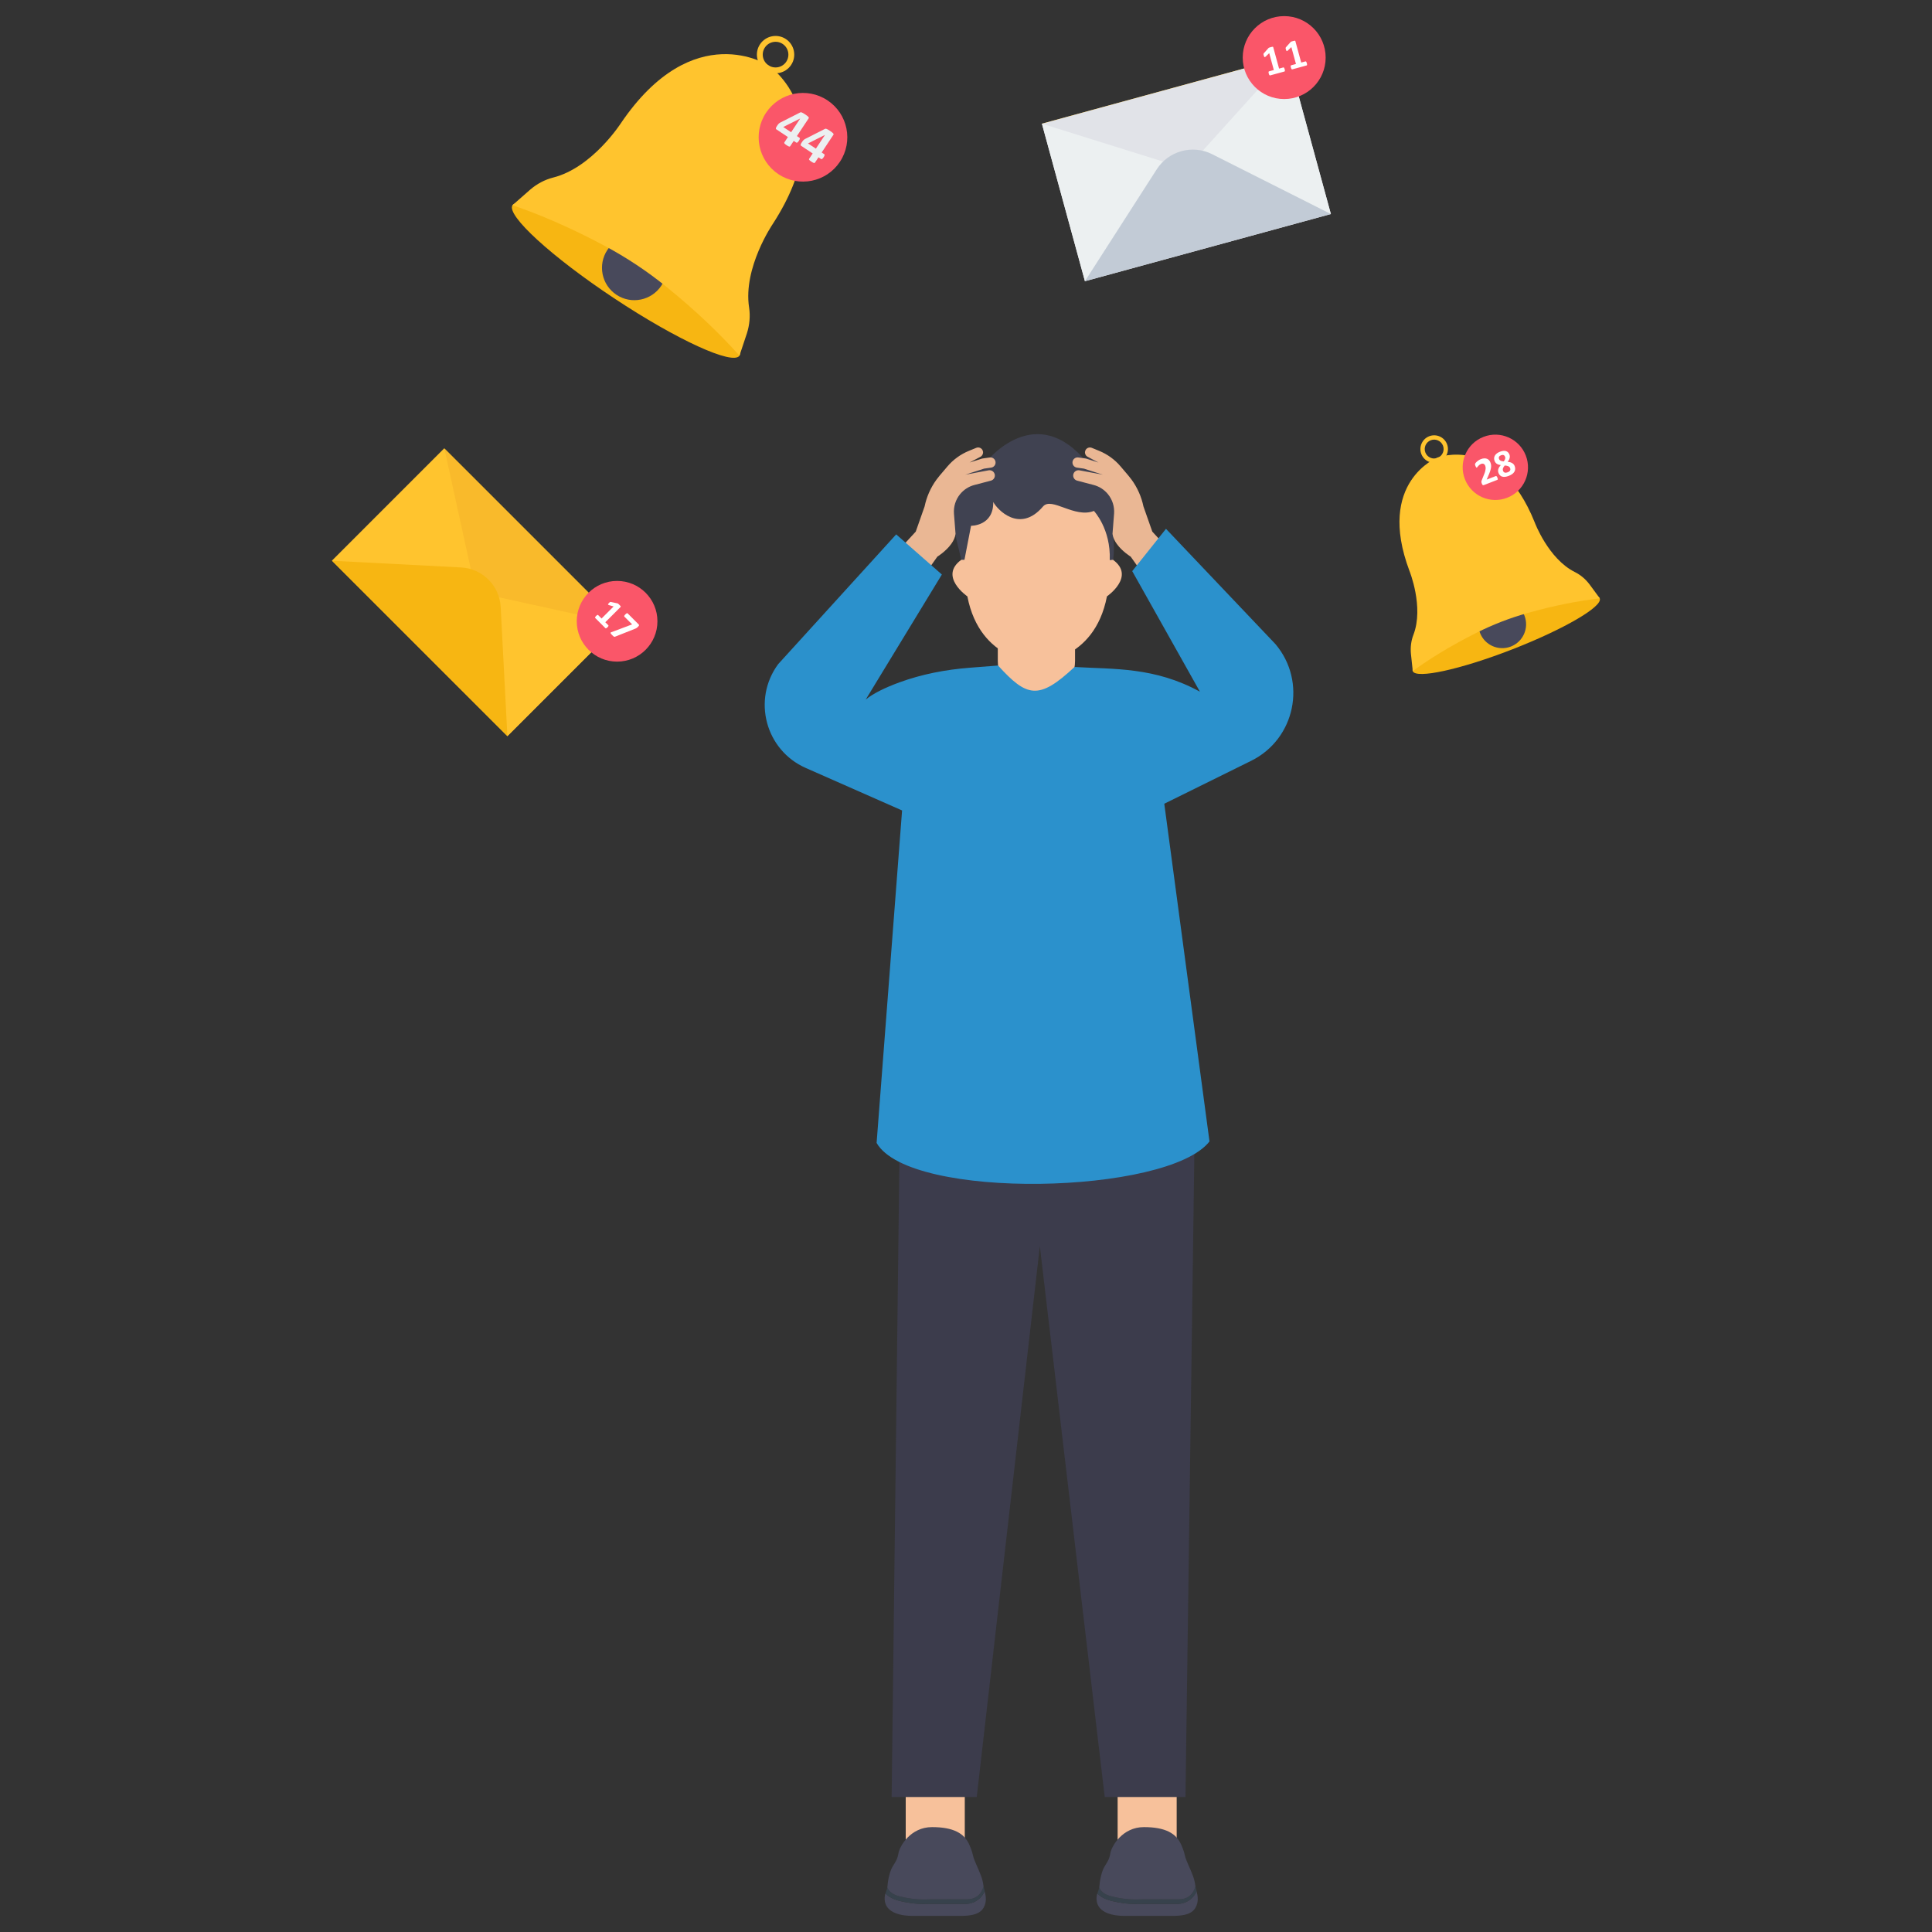 <?xml version="1.0" encoding="utf-8"?>
<svg xmlns="http://www.w3.org/2000/svg" enable-background="new 0 0 3000 3000" viewBox="0 0 3000 3000">
  <rect x="0" y="0" width="3000" height="3000" fill="#333333" stroke="none"/>
  <rect fill="#f7c19b" height="101.71" width="91.69" x="1735.45" y="2773.62"/>
  <path d="M1856.02,2962.84c-7.9,13.35-30.71,12.12-41.48,12.12c-10.76,0-54.46,0.06-68.89,0.03&#xD;&#xA;					s-41.91-3.26-42.92-25.65c-0.18-3.92,0.41-6.79,1.21-9.29c3.95,4.24,10.72,8.88,22.33,11.73c25.69,6.31,41.48,4.45,49.08,4.45&#xD;&#xA;					h54.82c8.24,0,21.56-5.22,27.88-19.58C1860,2944.61,1861.62,2953.37,1856.02,2962.84z" fill="#48495b"/>
  <path d="M1858.07,2936.65c-6.32,14.37-19.64,19.58-27.88,19.58h-54.82c-7.61,0-23.4,1.86-49.08-4.45&#xD;&#xA;					c-11.61-2.85-18.38-7.49-22.33-11.73c1.04-3.26,2.43-5.89,2.94-9.37c1.77,5.12,6.72,10.96,19.39,14.07&#xD;&#xA;					c25.69,6.31,41.48,4.45,49.08,4.45s46.07-0.15,54.82,0c13.16,0.23,22.42-6.77,26.14-20.08&#xD;&#xA;					C1856.79,2931.55,1857.45,2934.06,1858.07,2936.65z" fill="#37424c"/>
  <path d="M1856.33,2929.11c0,0.01,0,0.01,0,0.02c-3.72,13.3-12.98,20.3-26.14,20.08c-8.75-0.15-47.22,0-54.82,0&#xD;&#xA;					c-7.61,0-23.4,1.86-49.08-4.45c-12.67-3.11-17.62-8.95-19.39-14.07c0.07-0.5,0.13-1.02,0.16-1.57c0.43-7.18,3.01-22.53,8.18-31&#xD;&#xA;					s7.18-10.62,9.04-20.96c1.86-10.33,18.51-40.04,51.96-40.04c33.44,0,50.37,9.76,57.98,27.42c7.6,17.66,3.01,12.77,10.33,29.56&#xD;&#xA;					s10.04,22.82,11.48,33.15C1856.11,2927.86,1856.21,2928.48,1856.33,2929.11z" fill="#48495b"/>
  <rect fill="#f7c19b" height="101.71" width="91.69" x="1406.41" y="2773.62"/>
  <path d="M1526.98,2962.84c-7.9,13.35-30.71,12.12-41.48,12.12c-10.76,0-54.46,0.06-68.88,0.03&#xD;&#xA;					c-14.43-0.03-41.91-3.26-42.92-25.65c-0.18-3.92,0.41-6.79,1.21-9.29c3.95,4.24,10.72,8.88,22.33,11.73&#xD;&#xA;					c25.69,6.31,41.48,4.45,49.08,4.45h54.82c8.24,0,21.56-5.22,27.88-19.58C1530.96,2944.61,1532.58,2953.37,1526.98,2962.84z" fill="#48495b"/>
  <path d="M1529.03,2936.65c-6.32,14.37-19.64,19.58-27.88,19.58h-54.82c-7.6,0-23.39,1.86-49.08-4.45&#xD;&#xA;					c-11.61-2.85-18.38-7.49-22.33-11.73c1.04-3.26,2.43-5.89,2.94-9.37c1.77,5.12,6.73,10.96,19.39,14.07&#xD;&#xA;					c25.69,6.31,41.48,4.45,49.08,4.45c7.61,0,46.07-0.15,54.82,0c13.16,0.23,22.42-6.77,26.14-20.08&#xD;&#xA;					C1527.75,2931.55,1528.4,2934.06,1529.03,2936.65z" fill="#37424c"/>
  <path d="M1527.29,2929.11c0,0.01,0,0.01,0,0.02c-3.72,13.3-12.98,20.3-26.14,20.08c-8.75-0.15-47.22,0-54.82,0&#xD;&#xA;					s-23.39,1.86-49.08-4.45c-12.67-3.11-17.62-8.95-19.39-14.07c0.07-0.5,0.13-1.02,0.16-1.57c0.43-7.18,3.01-22.53,8.18-31&#xD;&#xA;					s7.18-10.62,9.04-20.96c1.86-10.33,18.51-40.04,51.96-40.04c33.44,0,50.38,9.76,57.98,27.42s3.01,12.77,10.33,29.56&#xD;&#xA;					s10.04,22.82,11.48,33.15C1527.07,2927.86,1527.17,2928.48,1527.29,2929.11z" fill="#48495b"/>
  <path d="M1668.58,1035.52c-0.39,3.04-0.79,5.99-1.08,8.84c0.29-2.85,0.59-5.8,0.98-8.74v-0.1H1668.58z" fill="#ecf0f1"/>
  <path d="M1609.35,1086.21L1609.35,1086.21c-33.12,0-59.97-26.85-59.97-59.97v-46.57h119.95v46.57&#xD;&#xA;			C1669.33,1059.36,1642.47,1086.21,1609.35,1086.21z" fill="#f7c19b"/>
  <path d="M1718.86,926.05c-19.75,102.15-108.37,102.79-108.37,102.79s-88.61-0.64-108.37-102.79&#xD;&#xA;			c0,0-44.99-30.91-9.42-56.79l8.78-79.74c0,0,27.43-44.63,29.36-44.63c1.92,0,79.65,15.27,79.65,15.27s77.73-15.27,79.65-15.27&#xD;&#xA;			s29.36,44.63,29.36,44.63l8.78,79.74C1763.85,895.14,1718.86,926.05,1718.86,926.05z" fill="#f7c19b"/>
  <path d="M1731.45,800.9c-6.59,24.61,1.19,43.51-3.17,68.36l-5.08,0.5c1.91-48.49-24.56-76.39-24.56-76.39&#xD;&#xA;			c-30.09,12-65.69-22.59-79.1-6.85c-36.16,42.44-71.34,4.41-77.23-7.08c0.64,37.64-34.47,36.98-34.47,36.98l-10.24,52.87h-4.88&#xD;&#xA;			l-13.7-57.03c-26.82-97.18,49.27-91.63,49.27-91.63s73.23-97.58,153.03-10.06C1681.31,710.58,1755.85,709.73,1731.45,800.9z" fill="#404251"/>
  <path d="M1855.63,1695.78l-0.62,63.49l-14.2,1031.15H1715.4l-100.74-855.51l-97.98,855.51h-132.14l12.41-1020.26&#xD;&#xA;			l5.32-85.52c37.75,12.13,75.87,21.16,114.36,27.1c0.62,0.12,1.24,0.25,1.86,0.37c69.68,10.77,140.6,12.01,212.76,4.45&#xD;&#xA;			c4.58-0.37,9.04-0.86,13.62-1.48C1781.49,1710.88,1818.38,1704.44,1855.63,1695.78z" fill="#3c3c4c"/>
  <path d="M1820.81,956.18L1820.81,956.18l-65.06-91.8c0,0-13.2-8.07-21.6-19.78c-3.39-4.71-6-10.01-6.66-15.61&#xD;&#xA;			l0.54-6.95l0,0l1.9-24.32c0.86-11.02-2.58-21.95-9.6-30.49l0,0c-5.69-6.93-13.43-11.88-22.1-14.15l-22.82-5.98l-1.27-0.34&#xD;&#xA;			l-1.57-0.41c-4.03-1.06-6.64-4.98-6.05-9.11c0.64-4.51,4.82-7.61,9.28-6.98c0.12,0.02,0.24,0.03,0.36,0.06l36.23,6.76l-29.22-9.4&#xD;&#xA;			l-11-1.57c-2.15-0.3-3.98-1.44-5.2-3.05c-1.23-1.6-1.84-3.66-1.57-5.81c0.55-4.41,4.62-7.51,9.02-6.88l11.77,1.68l19.5,6.14&#xD;&#xA;			l-16.84-8.88c-2.94-1.55-4.47-4.75-4.03-7.88c0.11-0.73,0.32-1.46,0.65-2.17c1.74-3.72,6.09-5.41,9.88-3.86l11.47,4.71l0,0&#xD;&#xA;			c12.82,5.26,24.2,13.51,33.17,24.06l12.11,14.25c1.73,2.04,3.38,4.13,4.94,6.27c9.06,12.39,15.38,26.6,18.5,41.68l13.76,39.12&#xD;&#xA;			l52.87,57.47l0.01,0.02c-0.01-0.01-0.01-0.01-0.01-0.01C1836.61,929.7,1826.34,948.93,1820.81,956.18z" fill="#eab794"/>
  <path d="M1390.44,956.18L1390.44,956.18l65.06-91.8c0,0,13.2-8.07,21.6-19.78c3.39-4.71,6-10.01,6.66-15.61&#xD;&#xA;			l-0.54-6.95l0,0l-1.9-24.32c-0.86-11.02,2.58-21.95,9.6-30.49l0,0c5.69-6.93,13.42-11.88,22.1-14.15l22.82-5.98l1.27-0.34&#xD;&#xA;			l1.57-0.41c4.03-1.06,6.64-4.98,6.05-9.11c-0.64-4.51-4.81-7.61-9.28-6.98c-0.12,0.02-0.24,0.03-0.36,0.06l-36.23,6.76l29.22-9.4&#xD;&#xA;			l11-1.57c2.15-0.3,3.97-1.44,5.2-3.05c1.23-1.6,1.84-3.66,1.57-5.81c-0.55-4.41-4.62-7.51-9.02-6.88l-11.77,1.68l-19.5,6.14&#xD;&#xA;			l16.84-8.88c2.94-1.55,4.47-4.75,4.03-7.88c-0.1-0.73-0.32-1.46-0.64-2.17c-1.74-3.72-6.08-5.41-9.88-3.86l-11.47,4.71l0,0&#xD;&#xA;			c-12.82,5.26-24.19,13.51-33.17,24.06l-12.11,14.25c-1.73,2.04-3.38,4.13-4.94,6.27c-9.05,12.39-15.37,26.6-18.5,41.68&#xD;&#xA;			l-13.76,39.12l-52.87,57.47l-0.01,0.02c0.01-0.01,0.01-0.01,0.01-0.01C1374.64,929.7,1384.91,948.93,1390.44,956.18z" fill="#eab794"/>
  <path d="M1942.69,1181.44l-134.81,66.59l70.21,524.38c-64.31,82.66-465.63,92.14-516.9,2.31l39.56-516.25&#xD;&#xA;			l-149.53-65.97c-62.6-27.62-83.49-106.13-42.9-161.21l183.28-201.5l70.92,62.31l-118.23,194.14c11.73-9.61,30.6-18.73,52.33-26.67&#xD;&#xA;			c34.92-12.76,71.68-19.77,108.74-22.68l44.41-3.48c44.64,49.1,63.11,54.31,118.73,2.28c61.48,3.62,124.44-0.15,194.73,38.34&#xD;&#xA;			L1758.1,886.86l52.43-65.71l169.97,178.99C2029.81,1058.48,2011.23,1147.66,1942.69,1181.44z" fill="#2b91cc"/>
  <g>
    <path d="M1148.24,552.31c-10.15,15.31-97.28-24.59-194.6-89.12S785.65,333.93,795.81,318.62&#xD;&#xA;					c10.15-15.31,97.28,24.59,194.6,89.12C1087.73,472.27,1158.4,536.99,1148.24,552.31z" fill="#f7b612"/>
    <path d="M1026.88,443.64c-15.33,23.13-46.51,29.44-69.64,14.11c-23.13-15.33-29.44-46.51-14.11-69.64&#xD;&#xA;					s46.51-29.44,69.64-14.11C1035.9,389.34,1042.22,420.51,1026.88,443.64z" fill="#48495b"/>
    <path d="M1148.24,552.31c-28.69-32.23-66.79-69.23-113.83-107.27c-29.76-24.07-61.75-45.27-95.5-63.32&#xD;&#xA;					c-53.35-28.53-102.25-49.21-143.11-63.1l27.51-24.18c10.34-8.85,22.47-15.43,35.66-18.76c60.8-15.3,105.21-84.47,105.21-84.47&#xD;&#xA;					c112.74-166.09,229.17-89.54,229.17-89.54s115.83,77.46,6.71,245.95c0,0-46.44,67.83-36.87,129.79&#xD;&#xA;					c2.07,13.44,0.74,27.19-3.39,40.16L1148.24,552.31z" fill="#ffc42e"/>
    <g>
      <path d="M1188.27,108.98c-13.33-8.84-16.98-26.87-8.14-40.19c8.84-13.33,26.87-16.98,40.2-8.14&#xD;&#xA;					s16.98,26.87,8.14,40.2C1219.63,114.17,1201.59,117.82,1188.27,108.98z M1215.3,68.22c-9.15-6.07-21.53-3.56-27.6,5.59&#xD;&#xA;					s-3.56,21.53,5.59,27.6s21.53,3.56,27.6-5.59S1224.45,74.28,1215.3,68.22z" fill="#ffc42e"/>
    </g>
    <g>
      <path d="M1304.23,251.2c-21.01,31.68-63.72,40.34-95.41,19.33c-31.68-21.01-40.34-63.72-19.33-95.41&#xD;&#xA;				c21.01-31.68,63.72-40.34,95.41-19.33C1316.58,176.8,1325.24,219.52,1304.23,251.2z" fill="#fa5669"/>
      <path d="M1240.43,218.72c-0.8,1.21-1.54,2.05-2.2,2.51c-0.67,0.46-1.21,0.55-1.64,0.27l-4.1-2.72l-5.53,8.33&#xD;&#xA;					c-0.16,0.24-0.37,0.4-0.63,0.48s-0.61,0.07-1.04-0.05c-0.44-0.12-0.96-0.34-1.57-0.65c-0.61-0.32-1.36-0.78-2.27-1.38&#xD;&#xA;					c-0.85-0.57-1.55-1.07-2.1-1.52c-0.54-0.44-0.95-0.84-1.21-1.19c-0.27-0.35-0.4-0.65-0.42-0.92c-0.01-0.26,0.06-0.52,0.22-0.75&#xD;&#xA;					l5.53-8.34l-17.63-11.69c-0.33-0.22-0.6-0.46-0.81-0.72c-0.21-0.26-0.3-0.59-0.28-1.01c0.02-0.41,0.17-0.93,0.46-1.54&#xD;&#xA;					c0.29-0.61,0.74-1.38,1.35-2.31c0.5-0.76,0.96-1.41,1.36-1.94c0.41-0.53,0.8-1,1.18-1.4s0.78-0.75,1.21-1.05&#xD;&#xA;					c0.42-0.3,0.9-0.6,1.44-0.89l31.06-15.76c0.26-0.13,0.58-0.18,0.97-0.15s0.87,0.17,1.45,0.4s1.28,0.58,2.09,1.06&#xD;&#xA;					c0.81,0.47,1.78,1.08,2.9,1.82c1.21,0.8,2.22,1.52,3.04,2.14c0.81,0.63,1.43,1.17,1.86,1.64c0.42,0.47,0.69,0.88,0.8,1.23&#xD;&#xA;					c0.11,0.35,0.08,0.65-0.09,0.91l-18.4,27.75l4.1,2.72c0.38,0.25,0.51,0.76,0.4,1.52&#xD;&#xA;					C1241.83,216.31,1241.33,217.36,1240.43,218.72z M1242.49,184.14l-0.07-0.05l-26.2,13.14l12.22,8.1L1242.49,184.14z" fill="#ecf0f1"/>
      <path d="M1278.88,244.21c-0.8,1.21-1.54,2.05-2.2,2.51c-0.67,0.46-1.21,0.55-1.64,0.27l-4.1-2.72l-5.53,8.33&#xD;&#xA;					c-0.16,0.24-0.37,0.4-0.63,0.48s-0.61,0.07-1.04-0.05c-0.43-0.12-0.96-0.34-1.57-0.65c-0.61-0.32-1.37-0.78-2.27-1.38&#xD;&#xA;					c-0.85-0.57-1.55-1.07-2.1-1.52c-0.54-0.45-0.95-0.84-1.21-1.19c-0.27-0.35-0.4-0.65-0.42-0.92c-0.01-0.26,0.06-0.52,0.22-0.75&#xD;&#xA;					l5.53-8.33l-17.63-11.69c-0.33-0.22-0.6-0.46-0.81-0.71c-0.21-0.26-0.3-0.59-0.28-1.01s0.17-0.93,0.46-1.54&#xD;&#xA;					c0.29-0.61,0.74-1.38,1.35-2.31c0.5-0.76,0.96-1.41,1.36-1.94c0.41-0.53,0.8-1,1.18-1.4s0.78-0.75,1.21-1.05&#xD;&#xA;					c0.42-0.3,0.9-0.6,1.44-0.89l31.06-15.76c0.26-0.14,0.58-0.19,0.97-0.15c0.39,0.03,0.87,0.17,1.45,0.4s1.28,0.58,2.09,1.06&#xD;&#xA;					s1.78,1.08,2.9,1.82c1.21,0.8,2.22,1.52,3.04,2.14c0.82,0.63,1.43,1.17,1.86,1.64c0.42,0.47,0.69,0.88,0.8,1.22&#xD;&#xA;					c0.11,0.35,0.08,0.65-0.09,0.91l-18.4,27.75l4.1,2.72c0.38,0.25,0.51,0.76,0.4,1.52&#xD;&#xA;					C1280.28,241.8,1279.78,242.86,1278.88,244.21z M1280.94,209.63l-0.07-0.05l-26.2,13.14l12.22,8.1L1280.94,209.63z" fill="#ecf0f1"/>
    </g>
  </g>
  <g>
    <ellipse cx="2338.88" cy="985.63" fill="#f7b612" rx="155.8" ry="24.52" transform="rotate(-21.23 2338.96 985.671)"/>
    <path d="M2367.2,956.02c7.4,19.06-2.04,40.51-21.1,47.92c-19.06,7.4-40.51-2.04-47.92-21.1s2.04-40.51,21.1-47.92&#xD;&#xA;					C2338.35,927.51,2359.8,936.96,2367.2,956.02z" fill="#48495b"/>
    <path d="M2484.2,929.14c-31.6,3.58-70.06,10.78-112.95,22.94c-27.14,7.69-53.5,17.93-78.71,30.58&#xD;&#xA;					c-39.85,19.99-73.09,40.64-98.81,59.33l-2.87-26.83c-0.93-9.98,0.26-20.09,3.87-29.44c16.63-43.1-6.14-99.24-6.14-99.24&#xD;&#xA;					c-52.07-138.46,43.49-176.02,43.49-176.02s95.86-36.81,150.92,100.49c0,0,21.1,56.78,62.47,77.35&#xD;&#xA;					c8.97,4.47,16.68,11.11,22.74,19.11L2484.2,929.14z" fill="#ffc42e"/>
    <g>
      <path d="M2234.72,717.24c-10.98,4.27-23.39-1.2-27.66-12.18s1.2-23.39,12.18-27.66&#xD;&#xA;								c10.98-4.27,23.39,1.2,27.66,12.18S2245.7,712.97,2234.72,717.24z M2221.66,683.64c-7.54,2.93-11.29,11.45-8.36,18.99&#xD;&#xA;								s11.45,11.29,18.99,8.36s11.29-11.45,8.36-18.99C2237.73,684.46,2229.21,680.71,2221.66,683.64z" fill="#ffc42e"/>
    </g>
    <g>
      <path d="M2369.23,707.27c10.15,26.11-2.8,55.5-28.91,65.65s-55.5-2.8-65.65-28.91s2.8-55.5,28.91-65.65&#xD;&#xA;				S2359.08,681.16,2369.23,707.27z" fill="#fa5669"/>
    </g>
    <g>
      <path d="M2325.13,741.66c0.21,0.54,0.36,1,0.46,1.4c0.1,0.4,0.15,0.73,0.15,1.01s-0.05,0.49-0.16,0.65&#xD;&#xA;				s-0.26,0.28-0.44,0.35l-20.66,8.03c-0.41,0.16-0.77,0.26-1.1,0.3s-0.62-0.01-0.89-0.15c-0.27-0.14-0.52-0.4-0.76-0.77&#xD;&#xA;				s-0.49-0.89-0.74-1.53c-0.24-0.61-0.41-1.14-0.53-1.6c-0.11-0.46-0.16-0.88-0.15-1.29c0.01-0.4,0.07-0.81,0.18-1.22&#xD;&#xA;				c0.11-0.41,0.27-0.89,0.49-1.42l3.63-9.08c0.74-1.78,1.28-3.35,1.62-4.71c0.34-1.36,0.56-2.56,0.64-3.61&#xD;&#xA;				c0.08-1.04,0.06-1.97-0.07-2.77c-0.13-0.8-0.33-1.54-0.58-2.2c-0.24-0.61-0.56-1.15-0.97-1.62s-0.88-0.84-1.42-1.1&#xD;&#xA;				c-0.54-0.26-1.14-0.39-1.8-0.4s-1.38,0.14-2.16,0.44c-1.09,0.42-2.01,0.94-2.74,1.54s-1.35,1.2-1.86,1.79s-0.92,1.11-1.23,1.56&#xD;&#xA;				s-0.59,0.73-0.83,0.82c-0.17,0.06-0.33,0.07-0.5,0c-0.16-0.06-0.33-0.21-0.51-0.44c-0.17-0.23-0.37-0.55-0.58-0.97&#xD;&#xA;				c-0.22-0.42-0.45-0.94-0.69-1.57c-0.17-0.43-0.29-0.79-0.37-1.09c-0.08-0.3-0.14-0.56-0.17-0.8c-0.03-0.23-0.03-0.45,0.01-0.64&#xD;&#xA;				c0.03-0.19,0.12-0.45,0.26-0.76s0.46-0.76,0.95-1.34s1.12-1.21,1.9-1.89c0.78-0.68,1.68-1.34,2.68-1.98&#xD;&#xA;				c1.01-0.65,2.1-1.2,3.29-1.66c1.87-0.73,3.59-1.12,5.18-1.2c1.58-0.07,3,0.14,4.25,0.62s2.33,1.21,3.23,2.19s1.61,2.14,2.13,3.47&#xD;&#xA;				c0.45,1.17,0.79,2.36,1,3.57c0.22,1.22,0.23,2.61,0.03,4.19s-0.63,3.41-1.29,5.49c-0.66,2.08-1.64,4.57-2.94,7.49l-2.52,5.93&#xD;&#xA;				l14.16-5.5c0.19-0.07,0.38-0.08,0.58-0.03c0.2,0.05,0.4,0.17,0.6,0.36c0.2,0.19,0.4,0.46,0.61,0.82&#xD;&#xA;				C2324.73,740.7,2324.93,741.14,2325.13,741.66z" fill="#fff"/>
      <path d="M2351.92,723.58c0.63,1.63,0.92,3.19,0.85,4.69c-0.07,1.5-0.48,2.9-1.24,4.21s-1.87,2.5-3.32,3.59&#xD;&#xA;				s-3.24,2.04-5.37,2.87c-2.04,0.79-3.9,1.28-5.6,1.47c-1.69,0.19-3.21,0.09-4.56-0.29c-1.34-0.38-2.5-1.05-3.47-2.01&#xD;&#xA;				s-1.74-2.18-2.33-3.68c-0.4-1.02-0.61-2.04-0.66-3.05c-0.04-1.02,0.09-2.03,0.39-3.03c0.3-1,0.77-2.01,1.41-3.04&#xD;&#xA;				c0.64-1.02,1.42-2.07,2.35-3.13c-1.15-0.15-2.21-0.38-3.21-0.69c-0.99-0.31-1.9-0.71-2.71-1.22c-0.81-0.5-1.52-1.13-2.13-1.87&#xD;&#xA;				c-0.61-0.74-1.11-1.61-1.5-2.61c-0.56-1.44-0.82-2.85-0.76-4.23c0.05-1.37,0.42-2.69,1.09-3.94c0.67-1.25,1.68-2.41,3.02-3.46&#xD;&#xA;				c1.34-1.05,3.01-1.97,5.01-2.74c1.98-0.77,3.76-1.22,5.34-1.34c1.58-0.12,2.98,0.03,4.19,0.45s2.24,1.09,3.1,2.01&#xD;&#xA;				c0.86,0.91,1.54,2.03,2.05,3.34c0.34,0.87,0.52,1.77,0.56,2.71c0.03,0.94-0.07,1.87-0.3,2.82c-0.23,0.94-0.6,1.89-1.1,2.84&#xD;&#xA;				s-1.13,1.88-1.89,2.79c1.36,0.15,2.61,0.39,3.76,0.71s2.18,0.75,3.08,1.28c0.91,0.53,1.7,1.17,2.36,1.91&#xD;&#xA;				C2351,721.68,2351.53,722.56,2351.92,723.58z M2344.9,726.88c-0.27-0.68-0.62-1.26-1.08-1.74c-0.45-0.47-1.02-0.87-1.7-1.18&#xD;&#xA;				s-1.49-0.55-2.41-0.73c-0.92-0.17-1.96-0.31-3.13-0.41c-0.67,0.79-1.24,1.55-1.71,2.26s-0.82,1.41-1.04,2.08&#xD;&#xA;				c-0.23,0.67-0.34,1.34-0.33,1.98s0.14,1.29,0.39,1.94c0.56,1.44,1.46,2.36,2.69,2.76s2.77,0.23,4.62-0.49&#xD;&#xA;				c1.81-0.7,3.02-1.62,3.61-2.75C2345.4,729.5,2345.43,728.25,2344.9,726.88z M2337.09,709.27c-0.25-0.65-0.57-1.19-0.96-1.64&#xD;&#xA;				s-0.85-0.77-1.39-0.98c-0.54-0.21-1.14-0.29-1.79-0.25c-0.65,0.04-1.38,0.22-2.18,0.53c-1.56,0.6-2.57,1.41-3.06,2.42&#xD;&#xA;				c-0.48,1.01-0.48,2.14,0.01,3.4c0.23,0.59,0.54,1.1,0.93,1.52c0.39,0.42,0.87,0.78,1.45,1.07c0.58,0.29,1.28,0.52,2.09,0.69&#xD;&#xA;				s1.76,0.33,2.83,0.46c1.04-1.32,1.75-2.58,2.13-3.77C2337.55,711.53,2337.53,710.38,2337.09,709.27z" fill="#fff"/>
    </g>
  </g>
  <g>
    <polyline fill="#f7b612" points="962.32 968.63 789.85 868.75 689.96 696.28"/>
    <rect fill="#f9ba2b" height="385.17" transform="rotate(-45.001 738.916 919.684)" width="246.7" x="615.57" y="727.09"/>
    <polygon fill="#ffc42e" points="962.32 968.64 787.88 1143.08 738.92 919.67"/>
    <polygon fill="#ffc42e" points="738.92 919.67 515.52 870.72 689.96 696.28"/>
    <path d="M787.88,1143.08L515.52,870.72l200.51,10.42c33.18,1.72,59.69,28.24,61.41,61.41L787.88,1143.08z" fill="#f7b612"/>
    <g>
      <circle cx="958.21" cy="964.72" fill="#fa5669" r="62.65"/>
      <path d="M943.21,974.1c-0.41,0.41-0.79,0.74-1.12,0.99c-0.33,0.24-0.63,0.41-0.88,0.5s-0.47,0.12-0.64,0.09&#xD;&#xA;					c-0.18-0.03-0.33-0.11-0.47-0.24l-15.86-15.87c-0.12-0.12-0.19-0.27-0.22-0.44s0-0.39,0.09-0.64s0.26-0.54,0.5-0.88&#xD;&#xA;					c0.24-0.33,0.57-0.71,0.99-1.12c0.43-0.43,0.81-0.77,1.13-1.02c0.33-0.25,0.62-0.43,0.88-0.52c0.26-0.1,0.48-0.13,0.67-0.11&#xD;&#xA;					c0.18,0.02,0.34,0.1,0.48,0.23l5.35,5.35l18.71-18.71l-7.18-2.07c-0.5-0.18-0.88-0.36-1.13-0.53c-0.25-0.18-0.38-0.39-0.38-0.64&#xD;&#xA;					s0.13-0.56,0.4-0.91c0.27-0.36,0.68-0.81,1.24-1.38c0.36-0.36,0.66-0.64,0.9-0.86c0.24-0.21,0.48-0.37,0.7-0.48&#xD;&#xA;					c0.22-0.1,0.44-0.16,0.64-0.16c0.21,0,0.46,0.03,0.76,0.09l10.18,2.18c0.13,0.01,0.27,0.06,0.42,0.13s0.32,0.19,0.52,0.34&#xD;&#xA;					c0.2,0.16,0.45,0.37,0.74,0.66c0.3,0.28,0.67,0.65,1.13,1.11c0.56,0.56,1.01,1.03,1.33,1.4c0.33,0.37,0.55,0.67,0.68,0.9&#xD;&#xA;					c0.13,0.23,0.17,0.42,0.14,0.57c-0.03,0.15-0.11,0.29-0.24,0.42l-23.75,23.75l4.69,4.69c0.13,0.13,0.21,0.3,0.24,0.49&#xD;&#xA;					c0.03,0.19,0,0.42-0.1,0.68s-0.27,0.55-0.52,0.88C943.98,973.29,943.64,973.67,943.21,974.1z" fill="#fff"/>
      <path d="M990.58,973.34c-0.43,0.43-0.82,0.79-1.17,1.08c-0.35,0.29-0.69,0.54-1.01,0.77&#xD;&#xA;					c-0.33,0.22-0.66,0.41-0.99,0.57c-0.33,0.16-0.7,0.32-1.1,0.48l-31.4,12.47c-0.28,0.1-0.55,0.14-0.81,0.12s-0.55-0.13-0.87-0.31&#xD;&#xA;					c-0.32-0.19-0.69-0.46-1.1-0.83s-0.91-0.84-1.49-1.42c-0.79-0.79-1.38-1.43-1.79-1.94s-0.66-0.93-0.77-1.26&#xD;&#xA;					s-0.08-0.58,0.08-0.77c0.16-0.18,0.42-0.34,0.79-0.48l32.62-12.27l-12.09-12.09c-0.31-0.31-0.34-0.75-0.09-1.31&#xD;&#xA;					s0.82-1.29,1.71-2.18c0.44-0.44,0.85-0.8,1.21-1.08c0.36-0.27,0.69-0.47,0.98-0.6s0.53-0.18,0.73-0.16&#xD;&#xA;					c0.2,0.02,0.37,0.11,0.52,0.26l17.09,17.09c0.27,0.27,0.46,0.52,0.59,0.74c0.13,0.23,0.15,0.49,0.08,0.77s-0.25,0.61-0.52,0.99&#xD;&#xA;					C991.52,972.35,991.12,972.81,990.58,973.34z" fill="#fff"/>
    </g>
  </g>
  <g>
    <polyline fill="#f7b612" points="1999.72 87.73 1822.68 190.77 1617.84 192.05"/>
    <rect fill="#e1e3e8" height="253.57" transform="rotate(-15.277 1842.195 262.238)" width="395.89" x="1644.32" y="135.46"/>
    <polygon fill="#ecf0f1" points="1999.72 87.73 2066.54 332.31 1842.18 262.18"/>
    <polygon fill="#ecf0f1" points="1842.18 262.18 1684.65 436.64 1617.84 192.05"/>
    <path d="M2066.54,332.32l-381.88,104.32l111.48-173.67c18.44-28.73,55.62-38.89,86.11-23.52L2066.54,332.32z" fill="#c2cbd6"/>
    <g>
      <circle cx="1994.09" cy="89.41" fill="#fa5669" r="64.39"/>
      <path d="M1994.86,107.57c0.16,0.58,0.26,1.08,0.31,1.51c0.05,0.42,0.05,0.77,0,1.04&#xD;&#xA;					c-0.05,0.27-0.13,0.48-0.25,0.62s-0.27,0.24-0.46,0.29l-22.24,6.08c-0.17,0.05-0.34,0.04-0.51-0.03&#xD;&#xA;					c-0.17-0.06-0.35-0.2-0.53-0.41c-0.18-0.21-0.36-0.51-0.53-0.89c-0.17-0.39-0.34-0.87-0.5-1.45c-0.16-0.6-0.28-1.11-0.33-1.53&#xD;&#xA;					c-0.06-0.42-0.07-0.77-0.02-1.05c0.05-0.28,0.13-0.5,0.24-0.65s0.26-0.26,0.45-0.31l7.51-2.05l-7.17-26.23l-5.5,5.35&#xD;&#xA;					c-0.41,0.36-0.77,0.61-1.05,0.74s-0.54,0.14-0.77,0.01c-0.22-0.13-0.43-0.4-0.61-0.82c-0.18-0.42-0.38-1.02-0.6-1.81&#xD;&#xA;					c-0.14-0.5-0.24-0.91-0.31-1.24c-0.07-0.33-0.09-0.62-0.07-0.87s0.08-0.47,0.19-0.65s0.26-0.39,0.46-0.63l7.13-7.97&#xD;&#xA;					c0.08-0.11,0.19-0.21,0.33-0.31c0.14-0.09,0.33-0.19,0.57-0.29s0.56-0.21,0.96-0.33c0.4-0.12,0.93-0.27,1.57-0.45&#xD;&#xA;					c0.79-0.22,1.43-0.37,1.93-0.48c0.5-0.1,0.88-0.15,1.15-0.15s0.46,0.06,0.58,0.16c0.12,0.1,0.2,0.25,0.25,0.43l9.1,33.31&#xD;&#xA;					l6.57-1.8c0.19-0.05,0.37-0.04,0.56,0.03c0.19,0.07,0.37,0.22,0.55,0.43s0.35,0.52,0.52,0.91&#xD;&#xA;					C1994.53,106.47,1994.7,106.97,1994.86,107.57z" fill="#fff"/>
      <path d="M2029.23,98.18c0.16,0.58,0.26,1.08,0.31,1.51c0.05,0.42,0.05,0.77,0,1.04c-0.05,0.27-0.13,0.48-0.25,0.62&#xD;&#xA;					s-0.27,0.24-0.46,0.29l-22.24,6.08c-0.17,0.05-0.34,0.04-0.51-0.03c-0.17-0.06-0.35-0.2-0.53-0.41&#xD;&#xA;					c-0.18-0.21-0.36-0.51-0.53-0.89c-0.17-0.39-0.34-0.87-0.5-1.45c-0.16-0.6-0.28-1.11-0.33-1.53c-0.06-0.42-0.06-0.77-0.02-1.05&#xD;&#xA;					c0.05-0.28,0.13-0.5,0.24-0.65s0.26-0.26,0.45-0.31l7.51-2.05l-7.17-26.23l-5.5,5.35c-0.42,0.36-0.77,0.61-1.05,0.74&#xD;&#xA;					c-0.29,0.13-0.54,0.14-0.77,0.01c-0.22-0.13-0.43-0.4-0.61-0.82c-0.18-0.42-0.38-1.02-0.6-1.81c-0.14-0.5-0.24-0.91-0.3-1.24&#xD;&#xA;					c-0.07-0.33-0.09-0.62-0.07-0.87s0.08-0.47,0.19-0.65s0.26-0.4,0.46-0.63l7.13-7.97c0.08-0.11,0.19-0.21,0.33-0.31&#xD;&#xA;					c0.14-0.09,0.33-0.19,0.57-0.29s0.56-0.21,0.96-0.33c0.4-0.12,0.92-0.27,1.57-0.45c0.79-0.22,1.43-0.37,1.93-0.48&#xD;&#xA;					c0.5-0.1,0.88-0.15,1.15-0.15s0.46,0.06,0.58,0.16s0.2,0.25,0.25,0.43l9.1,33.31l6.57-1.8c0.19-0.05,0.37-0.04,0.56,0.03&#xD;&#xA;					c0.19,0.07,0.37,0.22,0.55,0.43c0.18,0.22,0.35,0.52,0.52,0.91C2028.9,97.08,2029.07,97.58,2029.23,98.18z" fill="#fff"/>
    </g>
  </g>
</svg>